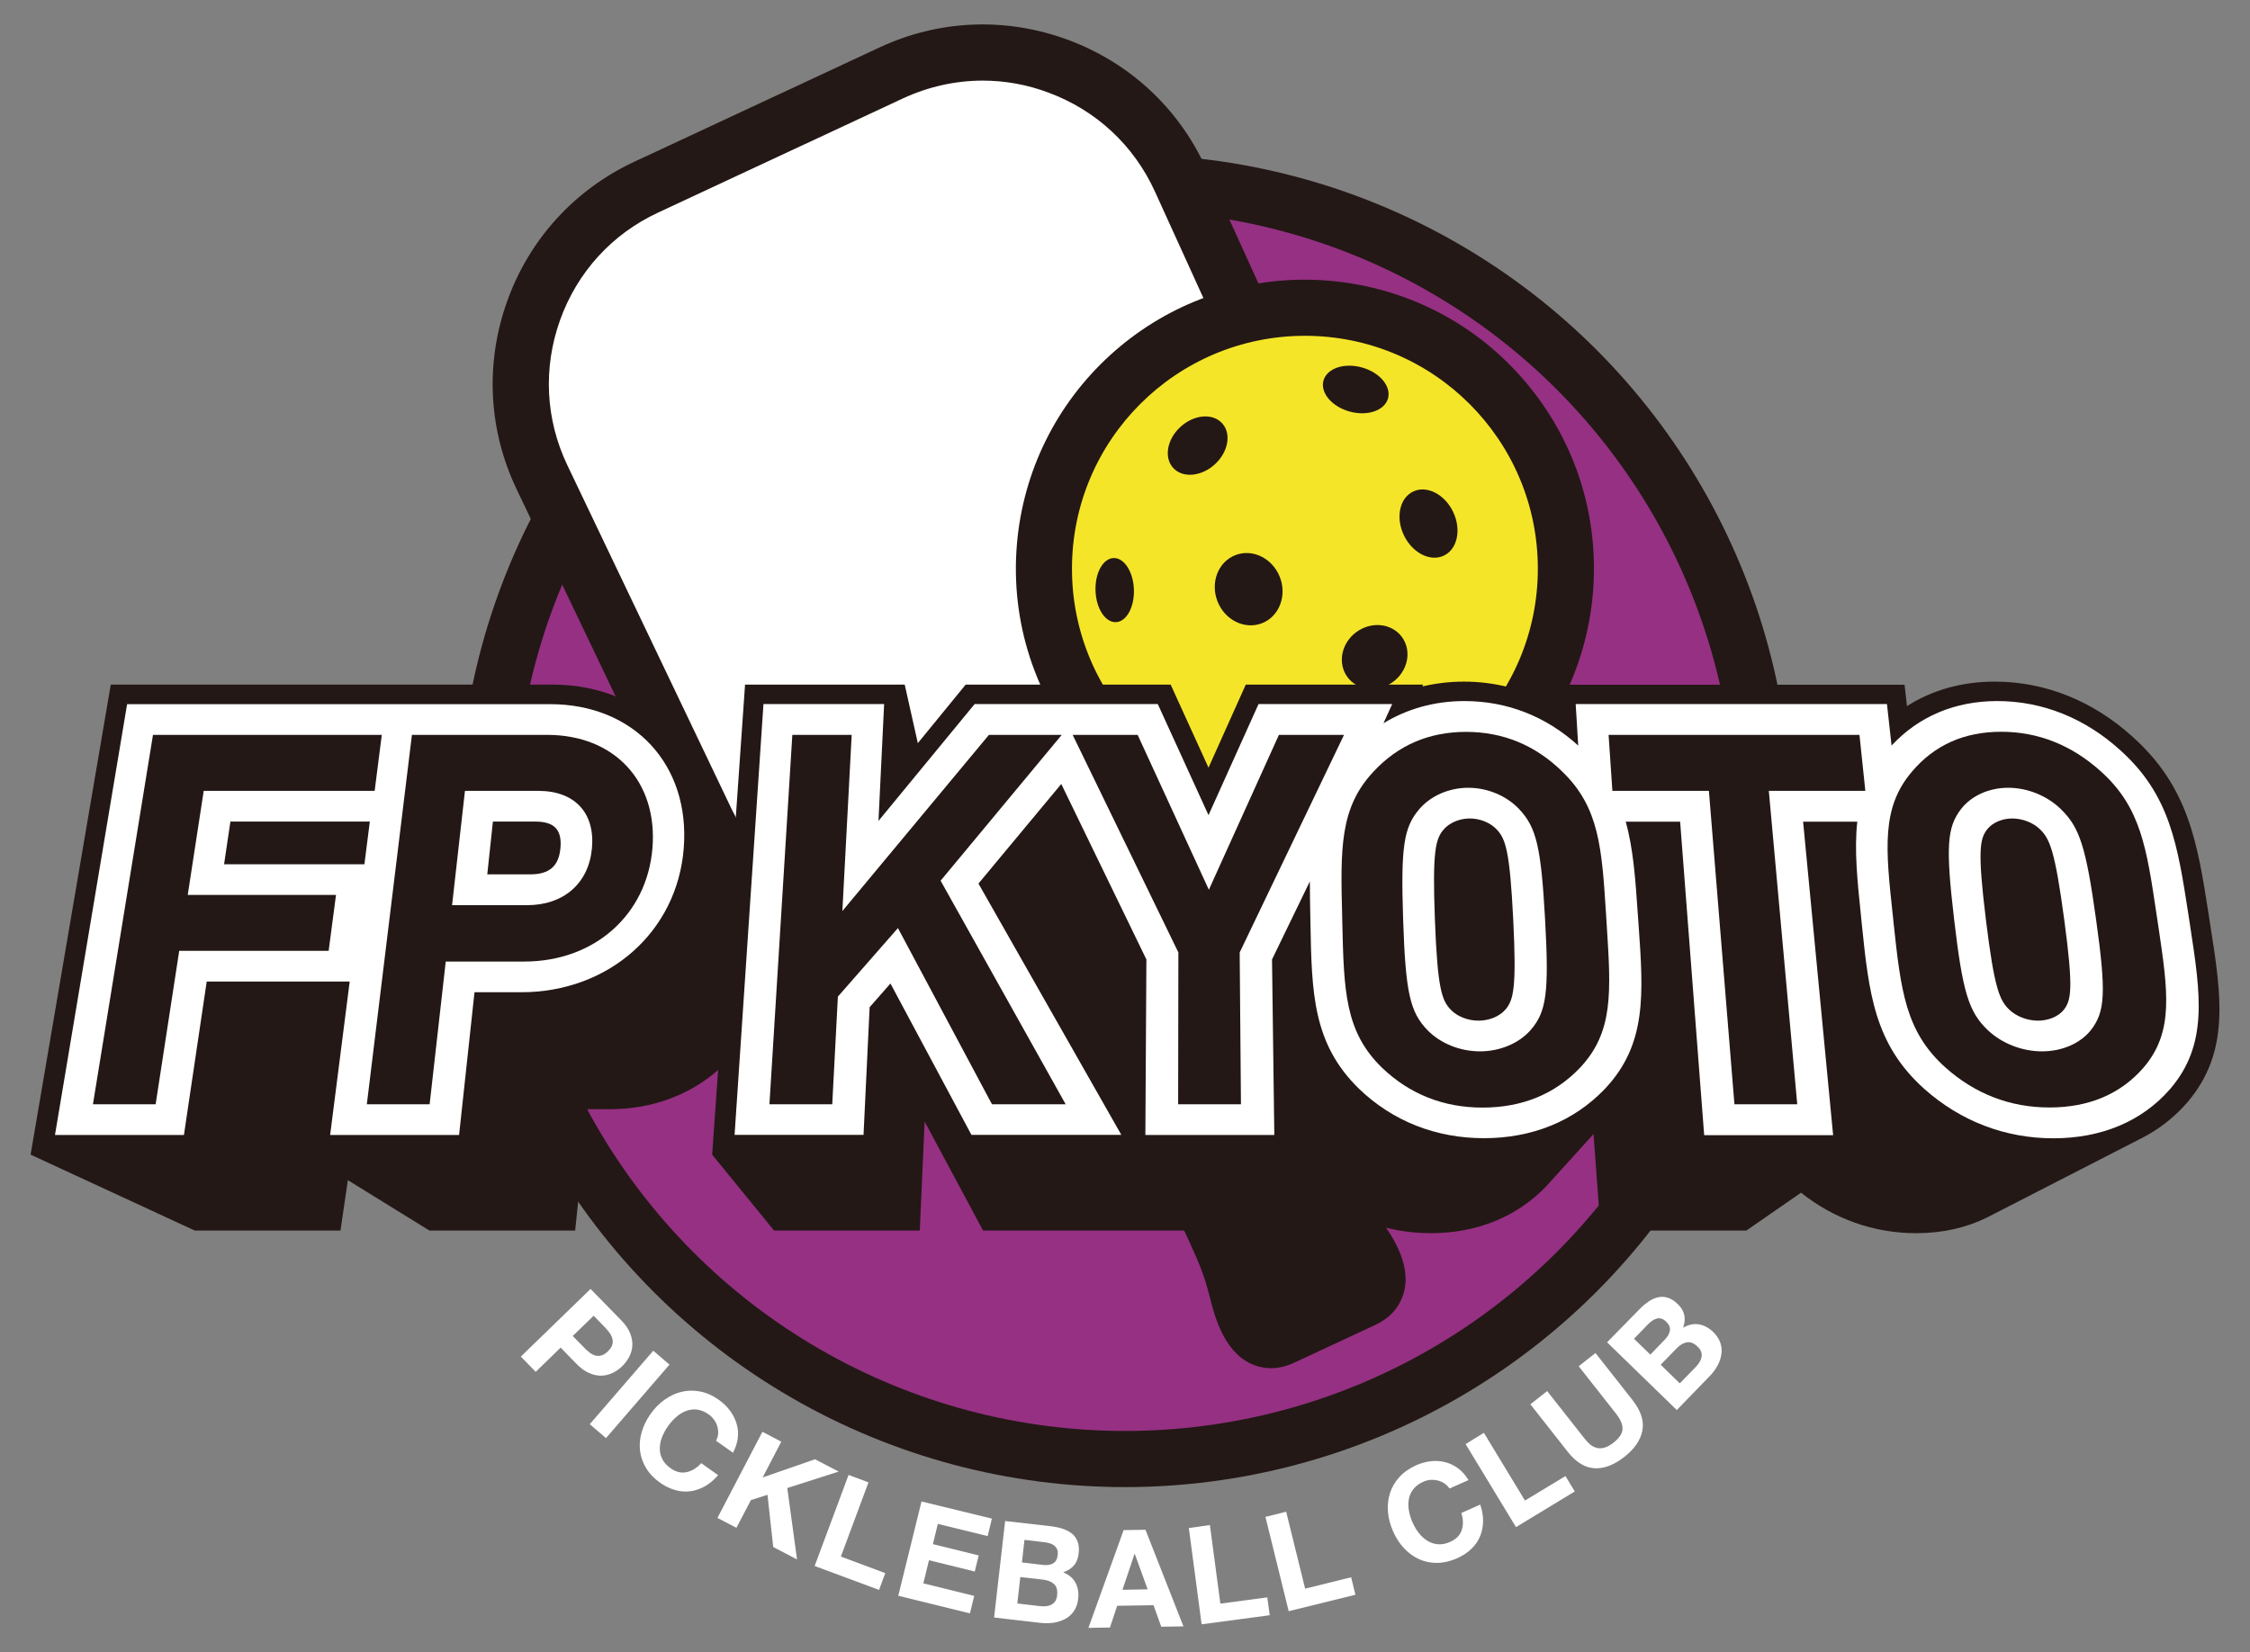 <?xml version="1.0" encoding="utf-8"?>
<!-- Generator: Adobe Illustrator 27.0.0, SVG Export Plug-In . SVG Version: 6.00 Build 0)  -->
<svg version="1.1" id="レイヤー_1" xmlns="http://www.w3.org/2000/svg" xmlns:xlink="http://www.w3.org/1999/xlink" x="0px"
	 y="0px" viewBox="0 0 1956 1436.8" style="enable-background:new 0 0 1956 1436.8;" xml:space="preserve">
<rect x="0" y="0" width="1956" height="1436.8" fill="#808080" stroke="none"/>
<style type="text/css">
	.st0{fill:#231815;}
	.st1{fill:#963083;}
	.st2{fill:#FFFFFF;}
	.st3{fill:#F5E529;}
	.st4{fill:none;}
</style>
<g>
	<circle class="st0" cx="978" cy="713.7" r="579.4"/>
	<circle class="st1" cx="978" cy="713.7" r="530.6"/>
	<g>
		<path class="st0" d="M1104.9,1189.7c-7.2,0-13.2-1.9-17.7-4c-23.8-11.3-31.5-42.1-35.7-58.6c-4.1-16.4-8.2-27.2-18.9-50.3
			l-46.8-100.3c-1.6-3.4-3.2-6.9-4.7-10.5c-9-20.2-18.4-41.1-45.7-70.8c-27.6-29.9-70-34.2-119.2-39.2
			c-74.4-7.6-167.1-17-223.6-130.3L449.2,425.6c-24.7-51.6-27.6-109.8-8.3-163.7s58.6-97,110.4-121.2l213.2-99.4
			c51.8-24.2,110-26.6,163.8-6.7c53.8,19.9,96.4,59.5,120.1,111.6l137.6,302.4c50.6,116.5-1.7,193.5-43.7,255.4
			c-27.8,40.9-51.7,76.2-46.6,116.5c5.1,40,15.1,60.6,24.8,80.5c1.7,3.5,3.4,6.9,5,10.4l46.8,100.3c10.8,23.1,16.4,33.2,26.3,46.8
			c10,13.8,28.6,39.4,21.9,65c-2.3,8.8-8.4,20.8-24.8,28.5l-71,33.1C1117.5,1188.4,1110.8,1189.7,1104.9,1189.7z"/>
		<path class="st2" d="M854.3,70.1c-23.6,0-47.1,5.2-69.2,15.4L572,184.9c-40,18.6-70.2,51.8-85.1,93.4
			c-14.9,41.6-12.7,86.4,6.3,126.2l143.2,299.8c44.3,88.9,112.5,95.8,184.7,103.2c54.1,5.5,110,11.2,150.1,54.7
			c32.8,35.5,44.8,62.4,54.4,84c1.5,3.3,2.9,6.5,4.4,9.7l46.8,100.3c10.6,22.8,16.6,37.5,22,59c3.4,13.7,6.2,20.7,8.2,24.2
			l65.4-30.5c-1.4-3.8-5-10.5-13.3-21.9c-13-18-20.4-32-31-54.8l-46.8-100.3c-1.5-3.2-3-6.4-4.6-9.6c-10.3-21.3-23.2-47.7-29.4-95.6
			c-7.5-58.7,24.1-105.2,54.6-150.1c40.8-60,79.3-116.7,39.5-208.1l-137.4-302c-18.3-40.1-51.1-70.7-92.6-86
			C892.8,73.5,873.6,70.1,854.3,70.1z"/>
		<path class="st0" d="M1104.3,1140.9c-0.2,0-0.4,0.1-0.6,0.1l10.8,21.9L1104.3,1140.9z"/>
		<path class="st0" d="M1071.6,823.6c6.5,51.1,20.9,74.4,31.9,98c11,23.7,36.2,77.6,46.8,100.3c10.6,22.7,17.2,34.9,28.7,50.8
			c10.8,14.9,32.2,45.1,6.6,57l-71,33.1c-25.6,11.9-34.9-23.9-39.4-41.7c-4.8-19-9.9-31.9-20.5-54.6s-35.8-76.7-46.8-100.3
			c-11-23.7-19.7-49.6-54.6-87.4c-1.2-1.3-2.5-2.5-3.7-3.7l121.6-56.7C1071.3,820.1,1071.3,821.8,1071.6,823.6z"/>
	</g>
	<g>
		<path class="st0" d="M1134.2,243.2L1134.2,243.2c-62.6,0-122.7,23.3-169.1,65.6c-46.7,42.6-75.5,100.7-81,163.7
			c-12.1,138,90.4,260.1,228.4,272.2c7.3,0.6,14.8,1,22.1,1c62.6,0,122.7-23.3,169.1-65.6c46.7-42.6,75.5-100.7,81-163.7
			c5.8-66.9-14.7-132-57.8-183.4c-43.1-51.4-103.7-82.9-170.6-88.8C1149,243.5,1141.5,243.2,1134.2,243.2L1134.2,243.2z"/>
		<circle class="st3" cx="1134.4" cy="494.5" r="202.5"/>
		
			<ellipse transform="matrix(0.266 -0.964 0.964 0.266 539.025 1384.255)" class="st0" cx="1178" cy="338.4" rx="19.9" ry="29.1"/>
		
			<ellipse transform="matrix(8.715574e-02 -0.996 0.996 8.715574e-02 368.846 1712.636)" class="st0" cx="1118.9" cy="655.1" rx="17.7" ry="27.9"/>
		
			<ellipse transform="matrix(0.659 -0.752 0.752 0.659 -19.623 1165.131)" class="st4" cx="1276" cy="604.2" rx="24.8" ry="10.5"/>
		
			<ellipse transform="matrix(0.929 -0.369 0.369 0.929 -112.354 437.313)" class="st0" cx="1086" cy="512.1" rx="29.1" ry="31.8"/>
		
			<ellipse transform="matrix(0.805 -0.593 0.593 0.805 -106.074 820.052)" class="st0" cx="1195.3" cy="571.5" rx="29.4" ry="26.9"/>
		
			<ellipse transform="matrix(0.999 -3.589928e-02 3.589928e-02 0.999 -17.804 35.131)" class="st0" cx="969.4" cy="513.3" rx="16.7" ry="27.9"/>
		
			<ellipse transform="matrix(0.9 -0.435 0.435 0.9 -74.578 585.496)" class="st0" cx="1242.4" cy="455.8" rx="23.7" ry="30.9"/>
		
			<ellipse transform="matrix(0.739 -0.674 0.674 0.739 10.624 802.663)" class="st0" cx="1041" cy="387.6" rx="28.8" ry="22.1"/>
	</g>
	<g>
		<path class="st2" d="M540.1,1148.1c3.7,3.8,6.3,7.6,7.7,11.3c1.5,3.7,2.1,7.3,1.9,10.7c-0.2,3.4-1.1,6.7-2.7,9.7
			c-1.6,3-3.6,5.7-6.1,8.2c-2.4,2.4-5.2,4.3-8.3,5.8c-3.1,1.5-6.4,2.3-9.8,2.4s-7-0.7-10.7-2.3c-3.7-1.6-7.4-4.3-11.1-8.1l-13.6-14
			l-21.7,21.1l-12.9-13.3l60.6-58.8L540.1,1148.1z M508.1,1172.1c1.5,1.5,3,2.9,4.6,4.1c1.6,1.2,3.2,2,4.9,2.5
			c1.7,0.4,3.5,0.4,5.3-0.1c1.8-0.5,3.7-1.7,5.6-3.6c1.9-1.9,3.2-3.7,3.7-5.5c0.6-1.8,0.6-3.6,0.2-5.3c-0.4-1.7-1.2-3.4-2.3-5
			c-1.1-1.6-2.5-3.2-3.9-4.7l-10.1-10.4l-18.2,17.6L508.1,1172.1z"/>
		<path class="st2" d="M582,1186.6l-55.2,63.9l-14.1-12.1l55.2-63.9L582,1186.6z"/>
		<path class="st2" d="M624.3,1246.6c0.1-2.1-0.1-4.2-0.7-6.2c-0.6-2.1-1.5-4-2.8-5.8c-1.3-1.8-2.8-3.4-4.7-4.7
			c-3.4-2.4-6.8-3.8-10.1-4.2c-3.3-0.4-6.5,0-9.6,1.2c-3.1,1.2-5.9,2.9-8.6,5.3c-2.7,2.4-5.1,5-7.2,8.1c-2.1,2.9-3.7,6-5,9.2
			c-1.3,3.2-1.9,6.4-2,9.7s0.6,6.4,2.1,9.4c1.4,3,3.9,5.7,7.3,8.1c4.6,3.3,9.3,4.4,13.9,3.4c4.6-1,8.9-3.6,12.7-7.8l14.7,10.4
			c-3.4,4-7.2,7.2-11.3,9.6c-4.1,2.3-8.3,3.8-12.7,4.4c-4.4,0.6-8.8,0.3-13.2-1c-4.5-1.2-8.8-3.3-13.1-6.3c-5.3-3.7-9.4-8-12.3-12.8
			c-2.9-4.8-4.7-9.9-5.3-15.1c-0.6-5.3-0.2-10.6,1.4-16.1s4.1-10.7,7.6-15.7c3.6-5.2,7.8-9.4,12.5-12.7c4.7-3.3,9.6-5.6,14.8-6.8
			c5.2-1.2,10.6-1.3,16.1-0.2c5.5,1.1,10.9,3.5,16.2,7.3c3.8,2.7,7,5.8,9.6,9.3c2.6,3.5,4.5,7.2,5.7,11.2c1.2,4,1.6,8.1,1.1,12.5
			c-0.5,4.3-1.9,8.6-4.2,12.9l-14.7-10.4C623.6,1250.7,624.1,1248.7,624.3,1246.6z"/>
		<path class="st2" d="M679.2,1253.6l-16.2,31.1l45.5-15.8l20.6,10.7l-44.7,14.3l8.5,62.1l-20.7-10.8l-5-45.4l-14.4,4.6l-12.6,24.1
			l-16.5-8.6l39.1-74.9L679.2,1253.6z"/>
		<path class="st2" d="M755,1289l-24,64.5l38.6,14.4l-5.4,14.6l-56-20.8l29.5-79.2L755,1289z"/>
		<path class="st2" d="M862.3,1320.5l-3.7,15.2l-43.3-10.6l-4.3,17.6l39.8,9.8l-3.4,14l-39.8-9.8l-4.9,20.1l44.2,10.9l-3.7,15.2
			l-62.3-15.3l20.2-82L862.3,1320.5z"/>
		<path class="st2" d="M913.3,1327.1c4,0.5,7.6,1.2,10.8,2.3c3.2,1.1,5.9,2.6,8.1,4.4c2.2,1.9,3.7,4.2,4.7,7c1,2.8,1.3,6.2,0.8,10.1
			c-0.5,4.2-1.8,7.7-4.1,10.3c-2.2,2.6-5.3,4.6-9.3,6c5,2.1,8.6,5.1,10.7,9.1c2.1,4,2.9,8.7,2.3,13.9c-0.5,4.2-1.7,7.8-3.7,10.7
			c-2,2.9-4.5,5.2-7.5,6.8c-3,1.6-6.3,2.7-10,3.3c-3.7,0.5-7.4,0.6-11.2,0.2l-40.7-4.7l9.6-83.9L913.3,1327.1z M904.1,1396.6
			c1.8,0.2,3.5,0.2,5.2,0.1c1.7-0.2,3.2-0.6,4.6-1.3c1.3-0.7,2.5-1.7,3.4-3c0.9-1.3,1.5-3.1,1.7-5.3c0.5-4.3-0.4-7.5-2.6-9.6
			c-2.2-2.1-5.3-3.4-9.3-3.9l-20.1-2.3l-2.6,23L904.1,1396.6z M907.1,1360.8c3.3,0.4,6.1-0.1,8.4-1.4c2.3-1.3,3.6-3.7,4-7.3
			c0.2-2,0.1-3.6-0.5-4.9c-0.6-1.3-1.4-2.4-2.5-3.3c-1.1-0.8-2.4-1.5-3.9-1.9c-1.5-0.5-3.1-0.8-4.7-1l-17.3-2l-2.2,19.6
			L907.1,1360.8z"/>
		<path class="st2" d="M995.8,1330.2l33,84l-19.3,0.3l-6.7-18.7l-31.6,0.5l-6.3,18.9l-18.7,0.3l30.6-85L995.8,1330.2z M997.7,1382
			l-11.2-30.8l-0.2,0l-10.5,31.2L997.7,1382z"/>
		<path class="st2" d="M1051.8,1326.1l9.1,68.3l40.8-5.4l2.1,15.5l-59.2,7.9l-11.1-83.7L1051.8,1326.1z"/>
		<path class="st2" d="M1118.1,1314.5l16.5,66.9l40-9.9l3.7,15.2l-58,14.3l-20.2-82L1118.1,1314.5z"/>
		<path class="st2" d="M1255.8,1290c-1.7-1.2-3.6-2-5.7-2.6c-2.1-0.5-4.2-0.7-6.4-0.6c-2.2,0.2-4.4,0.7-6.5,1.7
			c-3.8,1.7-6.7,3.9-8.7,6.6c-2,2.7-3.3,5.6-3.8,8.8c-0.5,3.2-0.5,6.6,0.2,10.1c0.7,3.5,1.7,7,3.3,10.3c1.5,3.2,3.2,6.2,5.4,8.9
			c2.1,2.7,4.6,4.9,7.3,6.6c2.7,1.7,5.8,2.7,9.1,3c3.3,0.3,6.9-0.4,10.7-2.1c5.2-2.3,8.5-5.7,10-10.2c1.5-4.5,1.4-9.4-0.3-14.9
			l16.4-7.3c1.7,5,2.6,9.9,2.5,14.6c-0.1,4.7-1,9.1-2.7,13.1c-1.7,4.1-4.2,7.7-7.6,10.9c-3.3,3.2-7.4,5.9-12.1,8
			c-5.9,2.6-11.7,4-17.3,4.1c-5.6,0.1-10.9-1-15.7-3.1c-4.9-2.2-9.2-5.3-13.1-9.4c-3.9-4.1-7.1-8.9-9.6-14.6
			c-2.6-5.8-4.1-11.5-4.6-17.2c-0.5-5.7,0.1-11.1,1.7-16.2c1.6-5.1,4.3-9.8,8.1-14c3.8-4.2,8.6-7.6,14.5-10.3
			c4.2-1.9,8.5-3.1,12.9-3.6c4.3-0.5,8.5-0.2,12.5,0.8c4,1,7.8,2.8,11.3,5.4c3.5,2.6,6.5,6,9,10.2l-16.4,7.3
			C1258.9,1292.6,1257.5,1291.1,1255.8,1290z"/>
		<path class="st2" d="M1290,1245.9l35.7,58.9l35.2-21.3l8.1,13.4l-51.1,31l-43.8-72.2L1290,1245.9z"/>
		<path class="st2" d="M1427.8,1243.9c-1.6,8.3-6.8,16-15.7,22.9c-9,7.1-17.7,10.4-26,9.9c-8.3-0.5-16.1-5.2-23.2-14.3l-32.5-41.3
			l14.6-11.5l32.5,41.3c1.4,1.8,3,3.4,4.6,4.9c1.7,1.5,3.5,2.5,5.6,3.1s4.3,0.6,6.7,0c2.4-0.6,5.1-2,8.1-4.3c5.2-4.1,7.9-8.1,8-12
			c0.2-3.9-1.7-8.3-5.6-13.3l-32.5-41.3l14.6-11.5l32.5,41.3C1426.6,1227,1429.3,1235.6,1427.8,1243.9z"/>
		<path class="st2" d="M1424.8,1138.9c2.8-2.9,5.6-5.3,8.4-7.2c2.8-1.9,5.6-3.1,8.4-3.7c2.8-0.6,5.6-0.4,8.5,0.5
			c2.8,0.9,5.7,2.8,8.5,5.5c3.1,3,4.9,6.1,5.6,9.5c0.7,3.4,0.4,7-1,11c4.7-2.7,9.3-3.7,13.8-2.9c4.5,0.8,8.6,3,12.4,6.7
			c3.1,3,5.1,6.1,6.2,9.5c1.1,3.4,1.4,6.7,0.8,10.1c-0.5,3.4-1.7,6.7-3.5,9.9c-1.8,3.2-4,6.2-6.7,8.9l-28.5,29.4l-60.6-58.9
			L1424.8,1138.9z M1447.7,1164.4c2.3-2.4,3.6-4.9,4-7.5c0.4-2.6-0.7-5.2-3.3-7.7c-1.4-1.4-2.8-2.2-4.2-2.6c-1.4-0.4-2.8-0.4-4.1,0
			c-1.3,0.4-2.6,1-3.9,1.9c-1.3,0.9-2.5,2-3.6,3.1l-12.1,12.5l14.2,13.8L1447.7,1164.4z M1474.2,1188.6c1.3-1.3,2.3-2.7,3.2-4.1
			c0.9-1.4,1.5-2.9,1.8-4.4c0.3-1.5,0.2-3-0.3-4.5s-1.5-3.1-3.1-4.6c-3.1-3-6.2-4.3-9.2-3.8c-3,0.5-6,2.1-8.8,5l-14.1,14.5
			l16.6,16.2L1474.2,1188.6z"/>
	</g>
	<g>
		<path class="st0" d="M1921.5,804.6l-1.5-9.8c-9.6-61.6-17.2-110.2-65.8-153.9l0,0c-34.7-31.5-76.2-48.2-120.1-48.2
			c-28.7,0-54.5,7.4-76.3,21.3l-2.1-18.6h-303.8l-6.3,15c-22.4-11.4-46.9-17.7-73-17.7c-12.5,0-24.6,1.5-36.1,4.2l0.7-1.6H1083
			l-32.4,72.2l-32.9-72.2h-3.6H839.5l-41.6,50.9l-11.4-50.9H647.7L637.4,743l-38.7-79c-20.8-42.1-63.7-68.7-118.7-68.7H96.3
			L26.6,1004l142.7,66H296l6.4-43.8l70.9,43.8H500l11-105.5h19.3c36.9,0,69.7-12.7,94-34.1l-5.2,73.6l53.8,66h126.7l4.2-94.8
			l50.8,94.8H1104l19.5-58.1c4.5,6.6,10,13.1,16.5,19.4c27.9,26.8,63.9,41,103.8,41c40.2,0,75-14.2,100.6-41
			c0.9-1,40.9-45.2,40.9-45.2l6.2,83.9h126.7l47.5-32.9c28.8,22.9,63.3,35.2,100.1,35.2c22.9,0,43.5-4.7,61.5-13.6l135.8-69.7
			c1.1-0.6,3.9-2.1,3.9-2.1c13-7.4,24.6-16.9,34.5-28.3C1938.8,914.8,1931.2,866.1,1921.5,804.6z"/>
		<g>
			<path class="st2" d="M478.2,612.3H110.5L47.8,986.9h112.1l19.8-133.4h124.3L287,986.9h112.1l13.4-124.1H453
				c76.3,0,135.8-52.7,141.4-125.3C600.1,665,551.2,612.3,478.2,612.3z M428.5,714.4h36.9c16.6,0,23.3,7.2,21.8,23.2
				c-1.5,15.7-9.7,22.7-26.4,22.7h-37.2L428.5,714.4z M194.8,751.5l5.5-37.1h121.2l-4.7,37.1H194.8z"/>
			<path class="st2" d="M1843.4,652.5L1843.4,652.5c-30.9-28.1-67.9-42.9-107.2-42.9c-36.9,0-68.4,13.5-91.8,38.7l-4-36.1h-270.6
				l2.2,36.1c-27.8-25.3-61.7-38.7-98.9-38.7c-25.9,0-49.7,6.7-70.4,19.3l7.6-16.7h-116.2l-43.5,96.6l-44.1-96.6H847.3l-83.6,101.6
				l4.9-101.6H663.7l-25.1,374.6h112.1l5.3-111l18.1-20.6l70.4,131.6h130.3L850.6,768.3l72-86.6l74,152.6l-0.9,152.6h112.1l-2-152.6
				l32.9-67.9c0,9.8,0.2,19.9,0.4,30.7l0.1,5.1c1.1,61.2,2,105.4,42.3,144.6c29.2,28.1,66.8,42.9,108.5,42.9
				c42,0,78.4-14.8,105.2-42.9c36.5-38.7,33.5-82.2,29.3-142.2l-0.7-9.7c-2.1-30.6-3.9-56.8-10.5-80.4h47.3l20.9,272.6h112.1
				l-26.1-272.6h47.1c-2.7,24.2,0,51.2,3.3,82.7l0.5,5.1c6.3,61.2,10.8,105.4,54.5,144.6c31.6,28.1,70.4,42.9,112.1,42.9
				c42,0,77.2-14.8,101.6-42.9c33.2-38.7,26.5-82.1,17.3-142.2l-1.5-9.8C1893.1,734.7,1886.5,691.3,1843.4,652.5z M1727.5,721.2
				c4.5-5.8,12.9-9.5,21.8-9.5c8.9,0,18.2,3.6,24.1,9.4c8.5,8.2,13,18.2,21.1,78.5c8.1,60.3,6.1,70.2-0.4,78.5
				c-4.7,5.8-13.2,9.4-22.4,9.4c-9.2,0-18.7-3.6-24.8-9.4c-8.6-8.2-13.1-18.1-20.5-78.5S1721.2,729.4,1727.5,721.2z M1255.1,721.2
				c5-5.8,13.7-9.5,22.6-9.5s17.8,3.6,23.3,9.4c7.8,8.2,11.5,18.2,14.5,78.5c3,60.3,0.2,70.2-7,78.5c-5.1,5.8-14,9.4-23.2,9.4
				c-9.2,0-18.4-3.6-24-9.4c-7.9-8.2-11.6-18.1-13.9-78.5S1248.1,729.4,1255.1,721.2z"/>
		</g>
		<g>
			<polygon class="st0" points="80.8,960.2 135.3,960.2 155.8,826.8 285.7,826.8 292.1,778.2 163.2,778.2 177.1,687.7 325.7,687.7 
				331.9,639 133,639 			"/>
			<path class="st0" d="M475.6,639H358.1l-39.2,321.2h54.6l14-124.1h68.3c60.8,0,106.6-40.5,111.4-98.6
				C571.9,679.5,534.2,639,475.6,639z M404.2,687.7h63.9c31.5,0,49.3,19.1,46.5,49.9c-2.8,30.5-24.5,49.5-56.5,49.5H393L404.2,687.7
				z"/>
			<polygon class="st0" points="923,639 859.7,639 732.3,792.2 740.4,639 688.8,639 668.9,960.2 723.5,960.2 728.4,866.6 780.6,807 
				861.6,958.8 862.4,960.2 926.4,960.2 817.7,765.8 			"/>
			<polygon class="st0" points="1111.8,639 1050.9,773.7 989,639 932.5,639 1024.4,828.2 1024.2,960.2 1078.8,960.2 1077.7,828.2 
				1168.4,639 			"/>
			<path class="st0" d="M1274.4,636.4c-32.1,0-59.1,11.6-80.4,34.6c-29.5,31.4-28.7,67.1-27.2,126.2l0.1,5.1
				c1.4,59.1,2.2,94.8,34.6,126.2c23.9,22.9,53.3,34.6,87.3,34.6c34.3,0,62.8-11.6,84.7-34.6c29.3-31,27-65.9,23.3-123.8l-0.6-9.7
				c-3.7-57.9-5.9-92.8-37.8-123.8C1334.9,648,1306.7,636.4,1274.4,636.4z M1330.6,895.7c-10.2,11.6-26.7,18.5-44,18.5
				c-17.4,0-34.4-6.9-45.7-18.5c-15.3-15.9-19-33-21.1-96.1c-2.1-63.1,0.4-80.1,14.1-96.1c10-11.6,25.9-18.5,42.5-18.5
				c16.7,0,33.2,6.9,44.2,18.5c15.1,16,19.1,33,22.6,96.1C1346.7,862.7,1344.5,879.8,1330.6,895.7z"/>
			<polygon class="st0" points="1401.7,687.7 1485.6,687.7 1507.8,960.2 1562.4,960.2 1537.7,687.7 1621.6,687.7 1616.5,639 
				1398.4,639 			"/>
			<path class="st0" d="M1826.5,670.9c-25.3-22.9-54.5-34.6-86.8-34.6c-32.1,0-58.1,11.6-77.5,34.6c-26.9,31.4-23,67.1-16.6,126.2
				l0.5,5.1c6.4,59.1,10.2,94.8,45.3,126.2c25.8,22.9,56.2,34.6,90.2,34.6c34.3,0,61.8-11.6,81.8-34.6c26.6-31,21.4-65.9,12.8-123.8
				l-1.5-9.9C1866.1,736.8,1860.9,701.9,1826.5,670.9z M1817.7,895.7c-9.2,11.6-25.1,18.5-42.5,18.5s-35-6.9-47.2-18.5
				c-16.6-15.9-21.8-33-29.2-96.1c-7.4-63.1-6.3-80.1,6-96.1c9-11.6,24.3-18.5,41-18.5c16.7,0,33.8,6.9,45.7,18.5
				c16.5,16,21.9,33,30.7,96.1C1831,862.7,1830.2,879.7,1817.7,895.7z"/>
		</g>
	</g>
</g>
</svg>
